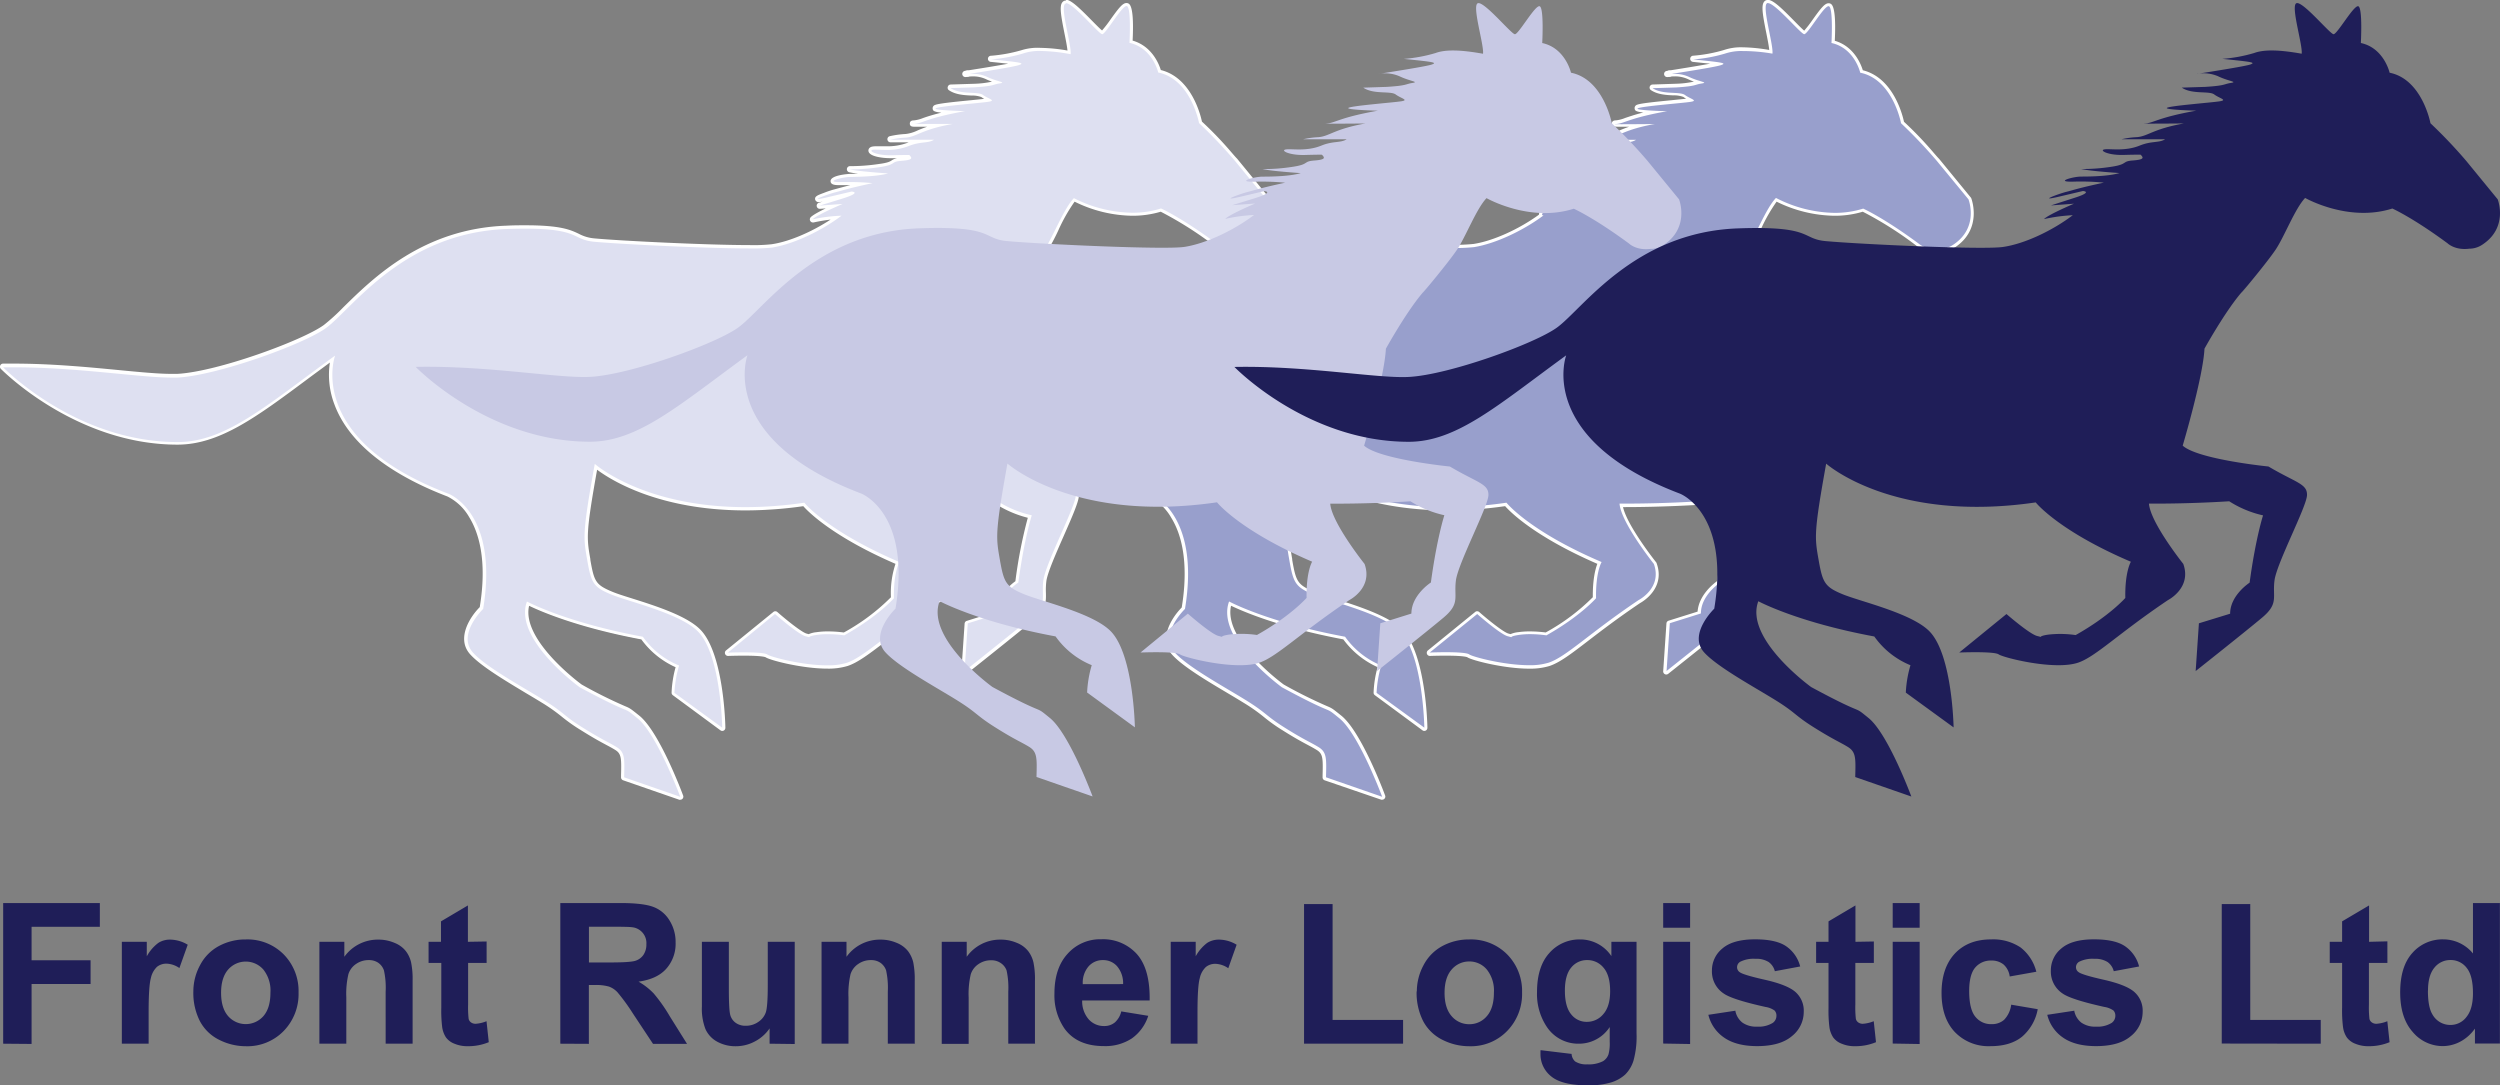 <svg id="Layer_3" data-name="Layer 3" xmlns="http://www.w3.org/2000/svg" viewBox="0 0 709.33 307.84"><rect x="0" y="0" width="709.33" height="307.84" fill="#808080" stroke="none"/><defs><style>.cls-1{fill:#dee0f1;}.cls-2{fill:#fff;}.cls-3{fill:#989fcc;}.cls-4{fill:#c8c9e4;}.cls-5,.cls-6{fill:#1f1e58;}.cls-6{fill-rule:evenodd;}</style></defs><title>FRONT RUNNER LOGISTICS LOGO FINAL</title><path class="cls-1" d="M227.06,255.29a.32.32,0,0,1-.14,0L211,249.74a.42.42,0,0,1-.29-.42v-.53c.12-4.77.16-6.38-1.91-7.64-.86-.53-1.63-.94-2.53-1.42-1.56-.83-3.5-1.87-7.08-4.11a49.45,49.45,0,0,1-5.29-3.76,49.93,49.93,0,0,0-5.9-4.14c-1.31-.81-2.81-1.7-4.39-2.64-6-3.56-12.77-7.59-15.71-10.86-4.52-5,1.9-11.94,2.82-12.88,2.24-13.85-.47-21.83-3.16-26.09a14.9,14.9,0,0,0-6.33-5.93c-11.78-4.47-26.86-12.57-31.77-25.72a22.57,22.57,0,0,1-1.1-12.83c-2.51,1.83-4.9,3.61-7.17,5.3-14.5,10.78-25,18.58-36.76,18.58-28.77,0-49.57-21.16-49.77-21.38a.43.43,0,0,1-.09-.47.42.42,0,0,1,.39-.27l3.1,0c10.7,0,21.22,1,29.68,1.83,6,.58,11.22,1.08,15,1.08.6,0,1.17,0,1.7,0,11.43-.6,35.74-9.54,41.82-13.94a56.72,56.72,0,0,0,5.56-5.09c8.44-8.34,22.56-22.31,46-23.15,1.91-.06,3.7-.1,5.32-.1,9.94,0,12.61,1.26,15,2.38a11.83,11.83,0,0,0,4.67,1.34c7.82.71,32,1.89,44,1.89a51.5,51.5,0,0,0,6.31-.24c5.41-.84,12.61-4,18.34-8.08a47.93,47.93,0,0,0-6.59,1h-.1a.41.41,0,0,1-.33-.15.45.45,0,0,1-.07-.46c.23-.54,2.52-1.81,6.39-3.56l-4.05.3a.44.44,0,0,1-.43-.36.44.44,0,0,1,.3-.5l6.18-1.89a16.56,16.56,0,0,0,3.21-1.22l-.14,0-6.6,1.56a14.5,14.5,0,0,1-2.84.53c-.49,0-.57-.32-.59-.42-.11-.92,5.11-2.28,5.16-2.3.5-.12,1-.25,1.52-.41,1.27-.35,2.91-.81,6.24-1.57-1,0-2.28-.08-3.73-.08-.62,0-1.28,0-2,0h-.58c-1.44,0-2.17-.11-2.18-.72,0-1.15,4.62-1.6,5-1.61,1.88,0,4.87-.09,7.53-.41a68.92,68.92,0,0,1-7.62-.92.43.43,0,0,1,.1-.86h.59a56.36,56.36,0,0,0,7.7-.61c2.65-.38,3.28-.78,3.78-1.1a4.43,4.43,0,0,1,2.55-.72c2-.15,2.33-.39,2.38-.45h0s-.09-.1-.31-.34h-.43c-.63,0-1.85,0-4.25.08h-.54c-2.71,0-5.69-.65-5.77-1.69,0-.24.08-.65.91-.77a8.14,8.14,0,0,1,.93,0l1.14,0c.49,0,1,0,1.64,0a16.45,16.45,0,0,0,6.24-1.07,14.47,14.47,0,0,1,3.73-.95l-8.78,0a.44.44,0,0,1-.12-.86,24.47,24.47,0,0,1,4.45-.62,11.07,11.07,0,0,0,3.52-1.05,38.6,38.6,0,0,1,5.58-1.92l-5,0c-2.49,0-2.49,0-2.51-.45s.41-.46.71-.48a9.39,9.39,0,0,0,2.75-.7,60.81,60.81,0,0,1,8-2.19c-4.84-.25-4.91-.62-5-.94,0-.12,0-.43.41-.61.93-.39,5-.81,10.12-1.32,2.19-.22,4.08-.4,4.88-.53l.2,0-.37-.19a11.57,11.57,0,0,1-1.6-.93,7,7,0,0,0-3.06-.52c-1.94-.09-4.35-.21-6.13-1.41a.45.45,0,0,1-.17-.48.43.43,0,0,1,.4-.32l6.7-.21a23,23,0,0,0,5.67-.77c.26-.08.53-.15.87-.23a22.2,22.2,0,0,1-3.13-1.18,9,9,0,0,0-3.84-.79,11.67,11.67,0,0,0-1.41.08h-.06a.44.44,0,0,1-.43-.38.45.45,0,0,1,.37-.5c5.82-.9,12.38-2,14.21-2.46-1.32-.22-4-.5-7.46-.85a.44.44,0,0,1,0-.88,42.4,42.4,0,0,0,8.83-1.62,14.83,14.83,0,0,1,5.14-.76,48.69,48.69,0,0,1,8.11.84,42.81,42.81,0,0,0-.89-5.45c-.92-4.6-1.43-7.46-.73-8.44a.84.84,0,0,1,.61-.38h.15c1.34,0,3.82,2.41,7.18,5.83a31.17,31.17,0,0,0,3.15,3,20.81,20.81,0,0,0,2.65-3.33c2.23-3.13,3.37-4.6,4.26-4.6a.8.8,0,0,1,.42.13c1.2.8,1,7.28.87,10.42,5.73,1.47,7.67,7.08,8.05,8.39,8.8,2,11.33,13,11.63,14.49a100.08,100.08,0,0,1,8.53,8.9c.69.78,1.23,1.41,1.51,1.67l9,11a.37.37,0,0,1,.07.12c0,.08,3.18,8.33-4.5,13.42a7.18,7.18,0,0,1-3.84,1.21h-.14a8.57,8.57,0,0,1-1.28.09,7.61,7.61,0,0,1-5.17-1.74c-8.92-6.57-14.43-9.27-15.38-9.72a27.44,27.44,0,0,1-8.07,1.18,38.23,38.23,0,0,1-16.55-4.13c-1.59,1.81-3.24,5.12-4.83,8.32a57,57,0,0,1-3.32,6.12c-2.45,3.61-9.19,11.7-9.66,12.17a.83.83,0,0,1-.15.11l-.22.26c-4.3,5.16-9.48,14.37-10,15.37-.41,7.62-5.39,24.76-6.12,27.24,4.59,3.69,23.7,5.61,23.89,5.63a.48.48,0,0,1,.18.06c2.31,1.37,4.23,2.36,5.77,3.15,3.65,1.88,5.48,2.82,5.37,5.41-.07,1.68-2,6.07-4.24,11.15s-4.64,10.52-5,13a19.92,19.92,0,0,0-.14,3.42c0,2.58.09,4.45-3.57,7.52-4.82,4-18.69,15-18.83,15.14a.41.41,0,0,1-.27.1.54.54,0,0,1-.21,0,.45.45,0,0,1-.23-.42l.92-13.56a.43.43,0,0,1,.31-.38l8.52-2.67c.19-4.8,4.6-8.1,5.55-8.75a128.87,128.87,0,0,1,3.67-18.51,31.19,31.19,0,0,1-9.18-3.82c-9.57.59-17.77.65-20.86.65h-1.29c.85,5.4,9.5,16.28,9.59,16.39a.54.54,0,0,1,.07.13c2.55,7.13-4.49,10.77-4.56,10.8-6.1,4.11-10.78,7.7-14.54,10.58-4.91,3.77-8.16,6.26-11.05,7.22a18.62,18.62,0,0,1-5.66.73c-7,0-16-2.3-17.24-3.16-.18-.12-1.17-.53-6.44-.53-2.36,0-4.46.08-4.48.08h0a.42.42,0,0,1-.41-.28.43.43,0,0,1,.13-.5l13.42-10.92a.48.48,0,0,1,.28-.1.46.46,0,0,1,.29.11c1.81,1.59,6.86,5.81,8.5,6.22l.73.2h0a5.48,5.48,0,0,1,2.24-.6,21.65,21.65,0,0,1,3.16-.21,34,34,0,0,1,4.59.32,58.51,58.51,0,0,0,13.72-10.24c-.08-5.85.95-8.83,1.42-9.88-18.67-8-25.44-15.29-26.56-16.6a115.13,115.13,0,0,1-16.49,1.23c-25.61,0-39.54-9.62-42.48-11.9-3.36,18.72-3.13,20.06-2.05,26.21l0,.24c1.09,6.23,1.62,7.38,6.58,9.41,1.34.55,3.37,1.19,5.72,1.93,6.53,2.07,15.48,4.9,19.17,8.83,6.42,6.85,6.82,26.57,6.83,27.41a.41.41,0,0,1-.23.39.37.37,0,0,1-.2.05.42.42,0,0,1-.26-.08l-13.56-9.87a.45.45,0,0,1-.18-.36,31.07,31.07,0,0,1,1.23-7.5,23.72,23.72,0,0,1-10-8c-19.21-3.59-30.09-8.64-32.39-9.78-3.07,10.16,14.83,23.24,15,23.37a130.55,130.55,0,0,0,12.32,6.14c1.47.61,1.52.65,4,2.69,5.57,4.55,12,21.71,12.24,22.43a.44.44,0,0,1-.1.46A.4.4,0,0,1,227.06,255.29Z" transform="translate(-34.1 -28.78)"/><path class="cls-2" d="M336.52,29.66c2.1,0,9.27,8.7,10.31,8.83h0c1,0,5.5-8,6.91-8a.34.34,0,0,1,.17.05c1.19.79.66,10.4.66,10.4,6.58,1.45,8.16,8.42,8.16,8.42,9.28,1.87,11.58,14.35,11.58,14.35a138.1,138.1,0,0,1,10.14,10.66l8.95,10.92s3.13,7.94-4.35,12.9a6.76,6.76,0,0,1-3.59,1.14h-.11a10.31,10.31,0,0,1-1.31.09,7.16,7.16,0,0,1-4.86-1.62c-10-7.37-15.66-9.87-15.66-9.87a26.81,26.81,0,0,1-8.1,1.21A37.35,37.35,0,0,1,338.8,85c-2.9,3-5.92,11-8.43,14.74s-9.21,11.71-9.6,12.1l0,0s1.7-2.1,1.69-2.1l-2.06,2.47c-4.6,5.53-10.13,15.53-10.13,15.53-.4,8-6.19,27.51-6.19,27.51,4.35,3.94,24.35,5.92,24.35,5.92,7.77,4.61,11.06,4.87,10.92,8.16s-8.55,19.21-9.21,24.08,1.32,6.58-3.55,10.66-18.82,15.14-18.82,15.14l.92-13.56,8.82-2.76c0-5.27,5.52-8.82,5.52-8.82,1.72-12.63,3.82-19.08,3.82-19.08a30.41,30.41,0,0,1-9.61-3.95c-9.47.59-17.54.67-21,.67h-1.79c.4,5.39,9.74,17.11,9.74,17.11,2.46,6.84-4.34,10.26-4.34,10.26-14.08,9.48-20.51,16.1-25.53,17.77a18,18,0,0,1-5.52.71c-7.09,0-16-2.37-17-3.08-.71-.5-3.89-.61-6.69-.61-2.39,0-4.49.08-4.49.08L254,203s6.58,5.79,8.69,6.32c.7.17.89.25,1,.25s-.17-.3,2.2-.65a21.38,21.38,0,0,1,3.09-.2,34.51,34.51,0,0,1,4.67.33c9.61-5.39,14.08-10.52,14.08-10.52-.13-7.51,1.58-10.27,1.58-10.27-20.66-8.82-27-16.85-27-16.85a114.1,114.1,0,0,1-16.67,1.26c-29.08,0-42.78-12.27-42.78-12.27-3.56,19.75-3.27,20.89-2.14,27.33s1.71,7.64,6.84,9.74,19.83,5.42,24.74,10.66c6.38,6.8,6.72,27.12,6.72,27.12l-13.56-9.88a32.43,32.43,0,0,1,1.32-7.76,23.44,23.44,0,0,1-10.27-8.16c-22-4.08-32.9-10-32.9-10-3.95,10.66,15,24.35,15,24.35C215,232.61,210,228.53,215,232.61c5.55,4.53,12.11,22.25,12.11,22.25l-15.92-5.53c.13-5.27.26-7.11-2.11-8.56s-3.95-2-9.61-5.52-5-4.08-11.18-7.9-16.33-9.32-20-13.43c-4.61-5.13,2.9-12.37,2.9-12.37,4.47-27.24-9.74-32.64-9.74-32.64-41-15.58-32.27-39.24-32.27-39.24-19.28,14-31,24.54-44.69,24.54C55.51,154.21,35,133,35,133l3.09,0c18.22,0,35.55,2.91,44.65,2.91.61,0,1.19,0,1.72,0,11.29-.59,35.71-9.43,42.06-14,7.35-5.31,21.91-27.09,51.35-28.15,2-.07,3.72-.1,5.3-.1,15.52,0,13.2,3.14,19.59,3.72,7.72.7,31.86,1.89,44,1.89a53.58,53.58,0,0,0,6.38-.24c6.21-1,14.11-4.8,19.73-9.05A47,47,0,0,0,264.7,91s.37-.85,8.48-4.36l-6.54.48,6.18-1.9c6.17-1.89,2.9-2.09,2.9-2.09l-6.66,1.57a16.63,16.63,0,0,1-2.74.52c-1,0,3.21-1.48,4.68-1.85,1.94-.49,3.4-1.06,10.67-2.63a64.43,64.43,0,0,0-6.75-.3l-2,0h-.57c-4.36,0,.58-1.4,2.87-1.45,3.38-.06,8-.19,10.87-1,0,0-8.33-.55-10.87-1.15h.59a56.18,56.18,0,0,0,7.77-.62c5.08-.72,3-1.57,6.29-1.81s3.1-.77,2.22-1.65h-.62c-.63,0-1.86,0-4.26.08h-.53c-4.15,0-6.43-1.35-4.8-1.58a5.51,5.51,0,0,1,.87,0c.74,0,1.69.06,2.78.06a16.71,16.71,0,0,0,6.4-1.1c3.35-1.37,5.47-.7,7.17-1.79l-12.38,0a24,24,0,0,1,4.36-.6c3.15-.25,4.48-2.31,13.32-3.88,0,0-6,0-9.24,0-1.63,0-2.58,0-1.78,0,2.43-.12,3.64-1.7,14.54-3.63,0,0-9.69-.25-8.24-.85s12.6-1.45,14.9-1.82-.12-.85-1.58-1.93-6.27,0-9.2-1.94l6.69-.22c5.78-.36,5.15-.78,7.24-1.11s-.67-.47-3.65-1.9a9.45,9.45,0,0,0-4-.83,10.88,10.88,0,0,0-1.46.09c2.62-.41,13-2,14.59-2.57,1.81-.61.37-.77-7.87-1.62a42.72,42.72,0,0,0,9-1.65,14.26,14.26,0,0,1,5-.73,50.11,50.11,0,0,1,8.53.92c.33-2.59-3.28-14.11-1.37-14.36h.09m0-.87h-.21a1.35,1.35,0,0,0-.91.56c-.78,1.09-.37,3.64.66,8.79.35,1.72.73,3.63.85,4.84a47.68,47.68,0,0,0-7.64-.76A15.2,15.2,0,0,0,324,43a42.65,42.65,0,0,1-8.72,1.6.87.87,0,0,0,0,1.74c1.84.19,3.52.36,4.87.52-3,.55-7.63,1.31-11.64,1.93a.88.88,0,0,0-.73,1,.86.86,0,0,0,.86.75h.11a11,11,0,0,1,1.36-.08,8.54,8.54,0,0,1,3.65.74,17.34,17.34,0,0,0,1.8.75,27.56,27.56,0,0,1-5.06.6l-6.67.21a.86.86,0,0,0-.81.64.85.85,0,0,0,.35,1c1.88,1.27,4.36,1.39,6.35,1.49a7.46,7.46,0,0,1,2.82.43,6.75,6.75,0,0,0,.8.51c-.95.11-2.26.24-3.7.38-5.37.53-9.25.94-10.24,1.35a1,1,0,0,0-.67,1.1c.09.48.16.83,2.46,1.09A52.74,52.74,0,0,0,296,62.27a9.12,9.12,0,0,1-2.63.67c-.76,0-1.14.35-1.12.93,0,.86.81.87,1.44.87h3.47c-1.09.38-2,.74-2.73,1.06a10.54,10.54,0,0,1-3.38,1,25.79,25.79,0,0,0-4.55.64.88.88,0,0,0,.25,1.72h5.17l-.29.12a16,16,0,0,1-6.07,1c-.59,0-1.14,0-1.63,0l-1.15,0a6.53,6.53,0,0,0-1,.06c-1.29.18-1.3,1.06-1.28,1.23.11,1.66,4.11,2.09,6.2,2.09h.55l1.43,0a4,4,0,0,0-1.61.65c-.46.3-1.05.67-3.6,1a55.51,55.51,0,0,1-7.64.61h-.59a.88.88,0,0,0-.2,1.73c.6.14,1.49.28,2.52.41l-2.33.06c-.06,0-5.49.28-5.47,2.05,0,1.14,1.51,1.14,2.61,1.14H273l2,0h.35c-1.32.33-2.22.58-3,.79l-1.5.41c-.68.17-1.92.56-3,1-1.84.67-2.58,1-2.48,1.81a1,1,0,0,0,1,.81,6.1,6.1,0,0,0,1.18-.16l-1.12.34a.89.89,0,0,0-.6,1,.88.88,0,0,0,.86.72h.07l1.62-.12c-4.09,2-4.34,2.55-4.43,2.77a.87.87,0,0,0,.8,1.22.58.58,0,0,0,.19,0c1.8-.4,3.43-.65,4.83-.82-5.41,3.55-11.82,6.29-16.74,7a47.14,47.14,0,0,1-6.24.24c-11.94,0-36.12-1.18-43.93-1.89a11.43,11.43,0,0,1-4.52-1.31c-2.4-1.13-5.11-2.42-15.15-2.42-1.62,0-3.42,0-5.33.11C154.16,93.6,140,107.64,131.48,116a56.67,56.67,0,0,1-5.5,5c-6,4.38-30.22,13.27-41.6,13.86-.5,0-1.06,0-1.67,0-3.73,0-8.92-.5-14.93-1.08-8.47-.81-19-1.83-29.72-1.83-1,0-2.07,0-3.1,0a.88.88,0,0,0-.62,1.49c.21.21,21.13,21.5,50.09,21.5,11.92,0,22.45-7.82,37-18.66,2-1.5,4.09-3,6.27-4.64a23.53,23.53,0,0,0,1.33,12c5,13.3,20.16,21.47,32,26a14.63,14.63,0,0,1,6.19,5.87c2.59,4.18,5.21,12,3,25.53-2.8,2.81-6.72,8.93-2.73,13.38,3,3.33,9.8,7.38,15.81,11,1.58.94,3.07,1.82,4.38,2.63a51.08,51.08,0,0,1,5.86,4.11A49.12,49.12,0,0,0,199,236c3.59,2.25,5.54,3.29,7.11,4.13.88.47,1.65.88,2.5,1.4,1.79,1.09,1.83,2.31,1.7,7.26v.53a.88.88,0,0,0,.59.85l15.92,5.52a.74.74,0,0,0,.29,0,.87.87,0,0,0,.82-1.18c-.27-.73-6.71-18-12.37-22.62-2.51-2-2.6-2.12-4.14-2.76a128.57,128.57,0,0,1-12.27-6.12c-1-.71-17.13-12.8-14.93-22.35,3.09,1.5,13.58,6.12,31.85,9.54a24.26,24.26,0,0,0,9.72,7.89,31.17,31.17,0,0,0-1.14,7.24.87.87,0,0,0,.37.71L238.52,236a.81.81,0,0,0,.52.17.88.88,0,0,0,.87-.89c0-.84-.42-20.73-6.95-27.7-3.76-4-12.78-6.87-19.36-8.95-2.34-.73-4.36-1.37-5.69-1.92-4.8-2-5.22-2.88-6.31-9.08l0-.23c-1.05-6-1.29-7.38,1.92-25.34,3.93,2.93,17.54,11.54,42.18,11.54a117.1,117.1,0,0,0,16.32-1.2c1.53,1.72,8.47,8.69,26.16,16.36a26.15,26.15,0,0,0-1.29,9.48,58.81,58.81,0,0,1-13.37,10,33.66,33.66,0,0,0-4.5-.31,21,21,0,0,0-3.22.22,7.33,7.33,0,0,0-2.25.56l-.57-.15c-1.38-.35-5.84-3.94-8.32-6.13a.91.91,0,0,0-.58-.22.87.87,0,0,0-.55.2l-13.43,10.92a.88.88,0,0,0,.56,1.56h0s2.12-.08,4.46-.08c5.26,0,6.12.41,6.2.45,1.26.89,10.46,3.23,17.48,3.23a18.75,18.75,0,0,0,5.79-.75c3-1,6.24-3.49,11.19-7.28,3.74-2.87,8.4-6.45,14.52-10.57.7-.38,7.28-4.18,4.72-11.31a.89.89,0,0,0-.14-.25c-.09-.11-8.15-10.27-9.4-15.68h.76c3.08,0,11.22-.06,20.75-.65a31.12,31.12,0,0,0,8.73,3.69,133.24,133.24,0,0,0-3.52,18c-1.22.87-5.21,4.07-5.56,8.67l-8.23,2.58a.87.87,0,0,0-.62.77l-.92,13.56a.9.9,0,0,0,.88.94.91.91,0,0,0,.54-.19c.14-.11,14-11.11,18.84-15.15,3.82-3.21,3.78-5.27,3.73-7.87a20,20,0,0,1,.13-3.35c.32-2.39,2.77-7.95,4.94-12.85,2.26-5.13,4.21-9.55,4.28-11.32.11-2.86-1.92-3.91-5.61-5.81-1.53-.79-3.45-1.77-5.74-3.13a.81.81,0,0,0-.36-.12c-5.29-.53-19.38-2.47-23.43-5.37,1-3.29,5.6-19.48,6-26.94.76-1.35,5.78-10.22,9.95-15.22l.16-.2a.62.62,0,0,0,.18-.14c.48-.48,7.17-8.49,9.71-12.23A58.12,58.12,0,0,0,334.45,94,47.94,47.94,0,0,1,339,86a38,38,0,0,0,16.44,4,28,28,0,0,0,8-1.15,102.81,102.81,0,0,1,15.16,9.61,8.13,8.13,0,0,0,5.42,1.82,10.43,10.43,0,0,0,1.35-.09h.07A7.69,7.69,0,0,0,389.56,99c8-5.29,4.7-13.86,4.67-14a.68.68,0,0,0-.14-.23l-8.95-10.93-.07-.08c-.26-.25-.8-.86-1.47-1.64a103.13,103.13,0,0,0-8.47-8.84c-.42-2-3.06-12.5-11.67-14.63-.52-1.69-2.5-6.77-8-8.35.31-6.26-.06-9.78-1.08-10.46a1.17,1.17,0,0,0-.66-.2c-1.1,0-2.19,1.39-4.61,4.78a33.7,33.7,0,0,1-2.32,3c-.59-.47-1.81-1.71-2.82-2.73-3.54-3.6-6-6-7.49-6Z" transform="translate(-34.1 -28.78)"/><path class="cls-1" d="M308,50.21a.44.44,0,0,1-.43-.36.45.45,0,0,1,.34-.51s.24-.05.64-.1h.06a.44.44,0,0,1,.06.87l-.6.09Z" transform="translate(-34.1 -28.78)"/><path class="cls-2" d="M308.61,49.68l-.61.09s.23-.05.61-.09m0-.88h-.11c-.42,0-.68.1-.68.1a.88.88,0,0,0,.18,1.74h.14l.6-.1a.88.88,0,0,0-.13-1.74Z" transform="translate(-34.1 -28.78)"/><path class="cls-3" d="M426.25,255.29a.4.4,0,0,1-.15,0l-15.92-5.52a.46.46,0,0,1-.3-.43l0-.53c.12-4.76.16-6.37-1.91-7.64-.87-.53-1.64-.94-2.53-1.41-1.56-.83-3.5-1.87-7.08-4.12a48,48,0,0,1-5.29-3.76,49.86,49.86,0,0,0-5.9-4.13c-1.32-.82-2.81-1.7-4.39-2.64-6-3.56-12.77-7.59-15.71-10.87-4.52-5,1.9-11.94,2.81-12.87,2.25-13.85-.47-21.84-3.15-26.1-2.88-4.57-6.3-5.91-6.33-5.92-11.79-4.48-26.86-12.57-31.78-25.72a22.69,22.69,0,0,1-1.1-12.84q-3.77,2.76-7.16,5.3c-14.51,10.79-25,18.58-36.77,18.58-28.88,0-35.86-18.1-35.93-18.28a.47.47,0,0,1,0-.4.44.44,0,0,1,.36-.19c8.23-.16,14.08-.18,18.71-.18H272c4.64,0,7.86,0,11.62-.24,11.44-.59,35.74-9.53,41.83-13.94,1.07-.77,2.28-1.76,3.67-2.9,8.13-6.65,21.74-17.77,47-18.67,12.46-.45,16.72-1.62,19.54-2.4a15,15,0,0,1,4.49-.74,18,18,0,0,1,1.85.1c7.83.71,32,1.89,44,1.89a51.7,51.7,0,0,0,6.32-.24c5.62-.88,13.17-4.29,19-8.57-.24-.51.26-1.11.94-1.94a8.27,8.27,0,0,0,.77-1,3.35,3.35,0,0,0-.45.07l-1.48.64a.38.38,0,0,1-.17,0,.44.44,0,0,1-.41-.27.5.5,0,0,1,0-.24l-4.58.33a.43.43,0,0,1-.13-.85l6.17-1.9a16.49,16.49,0,0,0,3.22-1.22l-.15,0-6.59,1.56a14.25,14.25,0,0,1-2.84.54c-.5,0-.58-.33-.59-.43-.11-.92,5.11-2.28,5.16-2.29l1.51-.41c1.27-.36,2.91-.82,6.24-1.57-1,0-2.28-.09-3.73-.09l-2,0h-.57c-1.44,0-2.17-.11-2.18-.71,0-1.15,4.61-1.6,5-1.61,1.87,0,4.87-.09,7.53-.42a69.46,69.46,0,0,1-7.63-.91.44.44,0,0,1-.33-.49.45.45,0,0,1,.44-.38H475a56.46,56.46,0,0,0,7.7-.61c2.65-.38,3.27-.78,3.77-1.1a4.5,4.5,0,0,1,2.56-.72c2-.15,2.32-.39,2.37-.44h0s-.08-.1-.31-.33h-.43c-.62,0-1.85,0-4.24.08h-.54c-2.72,0-5.7-.64-5.77-1.68,0-.24.08-.65.9-.77a6.43,6.43,0,0,1,.93,0l1.14,0c.5,0,1.05,0,1.64,0A16.62,16.62,0,0,0,491,69.71a14.74,14.74,0,0,1,3.73-1l-8.77,0a.43.43,0,0,1-.43-.37.42.42,0,0,1,.3-.48,24.16,24.16,0,0,1,4.46-.63,10.86,10.86,0,0,0,3.52-1,37,37,0,0,1,5.58-1.92l-5,0c-2.5,0-2.5,0-2.51-.46s.41-.46.71-.47a9.72,9.72,0,0,0,2.75-.7,60.3,60.3,0,0,1,8-2.2c-4.84-.24-4.91-.62-5-.94,0-.12,0-.43.41-.61.93-.39,4.95-.81,10.11-1.32,2.19-.21,4.09-.4,4.88-.53l.2,0-.37-.19a11.08,11.08,0,0,1-1.59-.93,7,7,0,0,0-3.06-.51c-1.94-.1-4.35-.22-6.13-1.41a.45.45,0,0,1-.18-.49.46.46,0,0,1,.41-.32l6.69-.21a22,22,0,0,0,5.68-.77c.26-.07.52-.15.86-.22a24.24,24.24,0,0,1-3.12-1.19,9.12,9.12,0,0,0-3.85-.79,11.1,11.1,0,0,0-1.4.09h-.06a.44.44,0,0,1-.43-.38.44.44,0,0,1,.36-.49c5.82-.91,12.38-2,14.21-2.46-1.32-.23-4-.51-7.46-.86a.43.43,0,0,1-.39-.44.44.44,0,0,1,.4-.43,42.62,42.62,0,0,0,8.84-1.63,14.83,14.83,0,0,1,5.14-.76,49.78,49.78,0,0,1,8.11.84,43.37,43.37,0,0,0-.89-5.45c-.93-4.59-1.44-7.46-.74-8.44a.88.88,0,0,1,.62-.38h.14c1.35,0,3.83,2.42,7.19,5.83A29.51,29.51,0,0,0,546,38a20.54,20.54,0,0,0,2.65-3.34c2.22-3.12,3.37-4.59,4.26-4.59a.73.73,0,0,1,.41.12c1.21.81,1,7.29.87,10.42,5.74,1.47,7.68,7.08,8.06,8.39,8.8,2,11.33,13,11.63,14.49a101.56,101.56,0,0,1,8.53,8.9c.69.79,1.23,1.41,1.51,1.68l9,11a.41.41,0,0,1,.07.11c0,.09,3.18,8.33-4.51,13.43a7.23,7.23,0,0,1-3.83,1.21h-.14a10.26,10.26,0,0,1-1.29.08,7.57,7.57,0,0,1-5.16-1.74c-8.92-6.57-14.43-9.27-15.38-9.71a27.44,27.44,0,0,1-8.07,1.17,38.28,38.28,0,0,1-16.55-4.12c-1.6,1.8-3.24,5.11-4.84,8.32a59.05,59.05,0,0,1-3.32,6.12c-2.44,3.61-9.19,11.7-9.66,12.17a.56.56,0,0,1-.15.1l-.21.26c-4.3,5.16-9.49,14.38-10,15.38-.42,7.62-5.39,24.76-6.12,27.23,4.59,3.69,23.69,5.62,23.89,5.64a.32.32,0,0,1,.18.06c2.31,1.37,4.23,2.35,5.77,3.15,3.64,1.87,5.47,2.81,5.37,5.4-.07,1.68-2,6.07-4.25,11.16-2.17,4.93-4.64,10.52-5,13a20.88,20.88,0,0,0-.14,3.41c.06,2.59.1,4.46-3.56,7.52-4.82,4-18.69,15-18.83,15.15a.47.47,0,0,1-.28.09.46.46,0,0,1-.2-.05.42.42,0,0,1-.23-.42l.92-13.55a.43.43,0,0,1,.3-.39l8.52-2.67c.19-4.8,4.6-8.09,5.55-8.75a129.58,129.58,0,0,1,3.67-18.51,30.65,30.65,0,0,1-9.17-3.82c-9.58.59-17.79.66-20.88.66h-1.28c.86,5.4,9.5,16.29,9.59,16.4a.37.37,0,0,1,.07.12c2.56,7.13-4.48,10.77-4.56,10.81-6.1,4.11-10.77,7.69-14.53,10.58-4.92,3.76-8.16,6.25-11.06,7.21A18.5,18.5,0,0,1,468,218c-7,0-16-2.29-17.24-3.15-.18-.13-1.17-.54-6.45-.54-2.35,0-4.45.08-4.47.09h0a.45.45,0,0,1-.41-.29.44.44,0,0,1,.14-.49L453,202.66a.44.44,0,0,1,.57,0c1.8,1.59,6.86,5.81,8.5,6.22l.72.19h0a5.46,5.46,0,0,1,2.24-.61,22.87,22.87,0,0,1,3.15-.21,35.7,35.7,0,0,1,4.59.32c8.53-4.81,13-9.43,13.73-10.24-.08-5.85.94-8.82,1.42-9.88-18.67-8-25.44-15.29-26.56-16.59a116.68,116.68,0,0,1-16.5,1.22c-25.6,0-39.53-9.61-42.48-11.89-3.36,18.72-3.12,20.06-2.05,26.2l.05.24c1.08,6.23,1.62,7.38,6.57,9.41,1.35.55,3.38,1.2,5.73,1.94,6.53,2.06,15.48,4.89,19.17,8.83,6.42,6.84,6.82,26.57,6.83,27.4a.45.45,0,0,1-.24.4.46.46,0,0,1-.2.05.43.43,0,0,1-.26-.09l-13.55-9.87a.44.44,0,0,1-.18-.35,31.58,31.58,0,0,1,1.22-7.5,23.81,23.81,0,0,1-10-8c-19.21-3.58-30.09-8.63-32.39-9.78-3.08,10.17,14.82,23.24,15,23.37a130.37,130.37,0,0,0,12.32,6.14c1.48.62,1.52.66,4,2.7,5.58,4.54,12,21.7,12.25,22.43a.44.44,0,0,1-.1.46A.46.46,0,0,1,426.25,255.29Z" transform="translate(-34.1 -28.78)"/><path class="cls-2" d="M535.7,29.66c2.1,0,9.27,8.69,10.31,8.82h0c1.05,0,5.49-7.94,6.91-7.94a.26.26,0,0,1,.17.05c1.18.79.66,10.39.66,10.39,6.58,1.45,8.16,8.43,8.16,8.43,9.27,1.87,11.58,14.34,11.58,14.34a139.14,139.14,0,0,1,10.13,10.66l9,10.93s3.14,7.94-4.34,12.89a6.78,6.78,0,0,1-3.59,1.14h-.12a10.1,10.1,0,0,1-1.31.08,7.17,7.17,0,0,1-4.85-1.61c-10-7.37-15.66-9.87-15.66-9.87a26.86,26.86,0,0,1-8.1,1.21A37.35,37.35,0,0,1,538,84.94c-2.89,3-5.92,11.06-8.42,14.74s-9.21,11.71-9.61,12.11l0,0s1.7-2.1,1.69-2.1l-2.06,2.47c-4.61,5.53-10.14,15.53-10.14,15.53-.39,8-6.18,27.51-6.18,27.51,4.34,3.95,24.35,5.92,24.35,5.92,7.76,4.61,11,4.87,10.92,8.16s-8.55,19.22-9.21,24.09,1.31,6.58-3.56,10.66-18.82,15.13-18.82,15.13l.92-13.55,8.82-2.77c0-5.26,5.53-8.81,5.53-8.81C523.9,181.41,526,175,526,175a30.14,30.14,0,0,1-9.61-4c-9.48.6-17.55.67-21,.67h-1.78c.4,5.4,9.74,17.11,9.74,17.11,2.46,6.84-4.34,10.27-4.34,10.27-14.09,9.47-20.51,16.1-25.54,17.76a17.89,17.89,0,0,1-5.51.71c-7.09,0-16-2.36-17-3.07-.71-.5-3.9-.62-6.69-.62-2.4,0-4.5.09-4.5.09L453.23,203s6.58,5.79,8.68,6.31c.7.18.89.25,1,.25s-.18-.29,2.19-.64a21.59,21.59,0,0,1,3.09-.21,33.57,33.57,0,0,1,4.68.34c9.6-5.4,14.08-10.53,14.08-10.53-.13-7.5,1.58-10.27,1.58-10.27-20.66-8.81-27-16.84-27-16.84a115.64,115.64,0,0,1-16.68,1.26c-29.07,0-42.78-12.27-42.78-12.27-3.55,19.74-3.26,20.89-2.14,27.33s1.72,7.63,6.85,9.74,19.82,5.41,24.74,10.66c6.38,6.8,6.71,27.11,6.71,27.11l-13.55-9.87A32.78,32.78,0,0,1,426,217.6a23.37,23.37,0,0,1-10.26-8.16c-22-4.08-32.91-10-32.91-10-3.94,10.66,15,24.35,15,24.35,16.32,8.82,11.32,4.74,16.32,8.82,5.54,4.52,12.11,22.24,12.11,22.24l-15.93-5.53c.13-5.26.26-7.1-2.1-8.55s-4-2-9.61-5.53-5-4.08-11.19-7.9-16.32-9.32-20-13.42c-4.61-5.13,2.89-12.37,2.89-12.37,4.48-27.25-9.74-32.64-9.74-32.64-41-15.58-32.26-39.24-32.26-39.24-19.28,14-31,24.53-44.7,24.53-28.91,0-35.51-18-35.51-18,8.17-.16,14-.18,18.71-.18H272c4.32,0,7.7,0,11.65-.23,11.3-.59,35.72-9.43,42.07-14,7.34-5.32,21-20.44,50.4-21.5,19.3-.69,19.08-3.13,24-3.13.53,0,1.13,0,1.81.09,7.73.71,31.87,1.9,44,1.9a53.13,53.13,0,0,0,6.39-.25c6.21-1,14.11-4.79,19.73-9H472c-1.63,0,2.85-3.36,1.06-3.36a3.35,3.35,0,0,0-.67.09l-6.54.49,6.17-1.9c6.18-1.9,2.91-2.1,2.91-2.1l-6.66,1.57a17.67,17.67,0,0,1-2.74.53c-1,0,3.2-1.49,4.68-1.86,1.93-.48,3.4-1.06,10.67-2.62a62.7,62.7,0,0,0-6.76-.31l-2,0h-.56c-4.36,0,.58-1.4,2.87-1.44,3.37-.07,8-.2,10.86-1,0,0-8.32-.54-10.86-1.15H475a57.17,57.17,0,0,0,7.76-.61c5.09-.73,3-1.58,6.3-1.82s3.09-.77,2.22-1.64h-.63c-.62,0-1.85,0-4.26.08h-.52c-4.15,0-6.43-1.35-4.8-1.58a7,7,0,0,1,.86,0c.74,0,1.69.06,2.78.06a16.79,16.79,0,0,0,6.41-1.1c3.34-1.36,5.47-.69,7.17-1.78l-12.38,0a24,24,0,0,1,4.36-.6c3.15-.24,4.48-2.3,13.32-3.88,0,0-6,.06-9.24.06-1.63,0-2.59,0-1.78-.06,2.42-.12,3.63-1.69,14.53-3.63,0,0-9.69-.24-8.23-.85s12.59-1.45,14.89-1.81-.12-.85-1.57-1.94-6.28,0-9.2-1.94l6.69-.21c5.77-.36,5.14-.79,7.23-1.12s-.67-.46-3.65-1.9a9.39,9.39,0,0,0-4-.83,13,13,0,0,0-1.46.09c2.62-.41,13-2,14.59-2.57,1.82-.6.37-.77-7.86-1.62a42.66,42.66,0,0,0,9-1.65,14.56,14.56,0,0,1,5-.73A50,50,0,0,1,537,44c.34-2.59-3.27-14.1-1.37-14.36h.09M472.37,86.58h0m0,0-1.51.65,1.51-.65M535.7,28.78h0l-.2,0a1.28,1.28,0,0,0-.91.55c-.78,1.1-.38,3.64.66,8.79.34,1.73.73,3.63.84,4.84a47.57,47.57,0,0,0-7.63-.76,15.2,15.2,0,0,0-5.29.79,42.14,42.14,0,0,1-8.72,1.6.88.88,0,0,0,0,1.75l4.87.51c-3,.55-7.63,1.31-11.64,1.94a.87.87,0,0,0,.13,1.74h.11a10.68,10.68,0,0,1,1.35-.08,8.66,8.66,0,0,1,3.65.74,19.37,19.37,0,0,0,1.8.75,27.41,27.41,0,0,1-5.06.6l-6.66.22a.87.87,0,0,0-.46,1.6c1.87,1.26,4.35,1.39,6.34,1.48a7.63,7.63,0,0,1,2.82.43,8.57,8.57,0,0,0,.81.52c-.95.11-2.26.23-3.7.38-5.37.53-9.25.93-10.24,1.34a1,1,0,0,0-.67,1.1c.09.48.15.84,2.46,1.09-2.5.63-4,1.17-5.16,1.55a9.26,9.26,0,0,1-2.63.68c-.76,0-1.14.35-1.13.92,0,.86.81.87,1.44.88h3.48c-1.1.38-2,.74-2.73,1.06a10.45,10.45,0,0,1-3.39,1,23.27,23.27,0,0,0-4.54.64.87.87,0,0,0-.62,1,.88.88,0,0,0,.87.75h5.17l-.29.12a16.07,16.07,0,0,1-6.08,1c-.58,0-1.13,0-1.62,0l-1.16,0a8.76,8.76,0,0,0-1,0c-1.29.19-1.29,1.06-1.28,1.24.12,1.65,4.11,2.09,6.21,2.09h.55l1.43,0a3.91,3.91,0,0,0-1.61.64c-.47.3-1.05.67-3.6,1a56.7,56.7,0,0,1-7.64.6h-.59a.87.87,0,0,0-.21,1.72,22.08,22.08,0,0,0,2.52.41l-2.33.06c-.05,0-5.48.28-5.47,2,0,1.15,1.52,1.15,2.62,1.15h.58l2,0h.35c-1.31.33-2.21.58-3,.8-.54.15-1,.28-1.5.4-.67.17-1.91.57-3,1-1.83.67-2.58,1-2.47,1.8a.94.94,0,0,0,1,.81,6.1,6.1,0,0,0,1.18-.16l-1.12.35a.87.87,0,0,0,.26,1.71h.06l4.17-.31a.9.9,0,0,0,.79.49c.18,0,.18,0,.68-.22l.2-.09c-.58.71-1,1.31-1,1.9C465,93.87,457.65,97.17,452.17,98a50.76,50.76,0,0,1-6.25.23c-11.93,0-36.11-1.18-43.93-1.89-.7-.06-1.32-.09-1.89-.09a15.67,15.67,0,0,0-4.61.75c-2.8.77-7,1.93-19.44,2.38-25.38.91-39.06,12.09-47.23,18.77-1.39,1.14-2.59,2.12-3.66,2.89-6.05,4.38-30.22,13.26-41.59,13.85-3.75.2-7,.24-11.61.24h-5.15c-4.63,0-10.48,0-18.73.18a.88.88,0,0,0-.81,1.18,25,25,0,0,0,7.17,9.36c8.91,7.61,20.78,9.21,29.17,9.21,11.93,0,22.46-7.83,37-18.67,2-1.5,4.09-3,6.26-4.63a23.6,23.6,0,0,0,1.33,12c5,13.3,20.16,21.47,32,26a14.57,14.57,0,0,1,6.19,5.87c4.67,7.53,4.25,18,3,25.52-2.8,2.82-6.71,8.94-2.73,13.38,3,3.33,9.8,7.38,15.82,10.95,1.58.94,3.07,1.83,4.38,2.64a49.72,49.72,0,0,1,5.85,4.1,48.75,48.75,0,0,0,5.33,3.79c3.59,2.26,5.55,3.3,7.11,4.13.89.48,1.65.88,2.51,1.41,1.79,1.09,1.83,2.3,1.7,7.26v.52a.87.87,0,0,0,.58.85L426,255.68a.93.93,0,0,0,.29,0,.88.88,0,0,0,.62-.27.86.86,0,0,0,.2-.91c-.27-.74-6.71-18-12.38-22.62-2.5-2-2.6-2.12-4.13-2.76a131.53,131.53,0,0,1-12.27-6.12c-1-.72-17.14-12.81-14.94-22.35,3.09,1.49,13.58,6.11,31.85,9.54a24.39,24.39,0,0,0,9.73,7.88,30.74,30.74,0,0,0-1.14,7.25.88.88,0,0,0,.36.71L437.71,236a.87.87,0,0,0,.51.17,1,1,0,0,0,.41-.1.9.9,0,0,0,.47-.79c0-.85-.42-20.73-7-27.7-3.77-4-12.78-6.87-19.37-8.95-2.33-.74-4.35-1.38-5.68-1.92-4.81-2-5.23-2.88-6.31-9.08l0-.24c-1.05-6-1.29-7.37,1.92-25.34,3.92,2.94,17.54,11.54,42.17,11.54a115.49,115.49,0,0,0,16.32-1.2c1.54,1.73,8.47,8.69,26.17,16.37-.53,1.35-1.34,4.31-1.29,9.47a58.69,58.69,0,0,1-13.37,10,36.28,36.28,0,0,0-4.51-.3,22.51,22.51,0,0,0-3.22.21,7.33,7.33,0,0,0-2.24.56l-.57-.15c-1.39-.34-5.84-3.94-8.32-6.12a.88.88,0,0,0-.58-.22.84.84,0,0,0-.56.2l-13.42,10.92a.88.88,0,0,0,.55,1.56h0s2.11-.08,4.46-.08c5.26,0,6.11.41,6.19.46,1.26.88,10.46,3.23,17.49,3.23a18.84,18.84,0,0,0,5.79-.75c3-1,6.23-3.49,11.18-7.29,3.75-2.87,8.41-6.44,14.53-10.56.7-.38,7.27-4.19,4.71-11.31a.79.79,0,0,0-.13-.26c-.09-.1-8.16-10.26-9.41-15.67h.76c3.08,0,11.23-.07,20.75-.65a32,32,0,0,0,8.74,3.69,131.88,131.88,0,0,0-3.53,17.94c-1.21.88-5.21,4.08-5.56,8.67l-8.23,2.58a.88.88,0,0,0-.61.78l-.92,13.55a.88.88,0,0,0,.47.84.79.79,0,0,0,.4.1.86.86,0,0,0,.55-.19c.14-.11,14-11.11,18.84-15.15,3.82-3.2,3.78-5.26,3.72-7.87a20,20,0,0,1,.14-3.34c.32-2.39,2.77-7.95,4.93-12.86,2.26-5.12,4.22-9.55,4.29-11.31.11-2.87-1.92-3.91-5.61-5.81-1.54-.79-3.45-1.78-5.75-3.14a.77.77,0,0,0-.36-.12c-5.28-.52-19.37-2.47-23.43-5.36,1-3.3,5.61-19.48,6.05-26.95.76-1.35,5.77-10.21,9.94-15.22l.08-.08.09-.11.17-.14c.48-.48,7.18-8.5,9.72-12.24A59,59,0,0,0,533.64,94a46.74,46.74,0,0,1,4.54-8,38.13,38.13,0,0,0,16.45,4,27.55,27.55,0,0,0,8-1.15,102,102,0,0,1,15.17,9.61,8.12,8.12,0,0,0,5.41,1.82,12.37,12.37,0,0,0,1.35-.08h.08A7.69,7.69,0,0,0,588.74,99c8-5.28,4.71-13.86,4.68-13.95a1.09,1.09,0,0,0-.14-.23l-8.95-10.92-.07-.08c-.26-.25-.8-.87-1.48-1.65a102.65,102.65,0,0,0-8.46-8.84c-.42-2-3.07-12.49-11.68-14.62-.52-1.7-2.5-6.78-7.95-8.36.3-6.26-.06-9.77-1.09-10.45a1.16,1.16,0,0,0-.65-.2c-1.1,0-2.2,1.38-4.62,4.78a33.28,33.28,0,0,1-2.32,3c-.59-.48-1.8-1.71-2.81-2.74-3.54-3.6-6-6-7.5-6Z" transform="translate(-34.1 -28.78)"/><path class="cls-3" d="M507.19,50.2a.43.43,0,0,1-.09-.86s.24-.05.64-.1h.05a.45.45,0,0,1,.44.38.43.43,0,0,1-.37.49l-.6.1Z" transform="translate(-34.1 -28.78)"/><path class="cls-2" d="M507.79,49.67l-.6.1s.22-.05.6-.1m0-.87h-.11a6.43,6.43,0,0,0-.67.11.87.87,0,0,0,.18,1.73h.13l.61-.09a.88.88,0,0,0-.14-1.74Z" transform="translate(-34.1 -28.78)"/><path class="cls-4" d="M510.5,85.34l-8.95-10.92a137.2,137.2,0,0,0-10.13-10.66s-2.31-12.48-11.58-14.35c0,0-1.58-7-8.16-8.42,0,0,.52-9.61-.66-10.4s-6.06,8-7.11,7.9-8.42-9.08-10.4-8.82,1.7,11.77,1.37,14.36c-6.05-1.08-10.51-1.3-13.51-.19a42.66,42.66,0,0,1-8.95,1.65c8.23.85,9.68,1,7.86,1.62-1.58.53-12,2.16-14.59,2.57a10.31,10.31,0,0,1,5.49.74c3,1.43,5.7,1.57,3.65,1.9s-1.46.75-7.23,1.11l-6.7.22c2.93,2,7.75.85,9.21,1.94s3.87,1.57,1.57,1.93-13.44,1.21-14.89,1.82,8.23.85,8.23.85c-10.9,1.93-12.11,3.51-14.53,3.63s11,0,11,0c-8.84,1.57-10.17,3.63-13.32,3.88a24,24,0,0,0-4.36.6l12.38,0c-1.7,1.09-3.83.42-7.17,1.79-4.23,1.72-8.36.84-10.06,1.09s.85,1.69,5.33,1.57,4.88-.07,4.88-.07c.88.88,1.06,1.4-2.21,1.65s-1.21,1.09-6.3,1.81a51.79,51.79,0,0,1-8.36.61c2.55.6,10.87,1.15,10.87,1.15-2.9.85-7.49,1-10.86,1-2.38,0-7.64,1.56-2.31,1.44a69.51,69.51,0,0,1,8.74.28c-7.27,1.57-8.74,2.14-10.67,2.63s-8.6,2.9-1.94,1.33l6.66-1.57s3.27.2-2.91,2.09l-6.17,1.9,6.54-.48c-8.12,3.51-8.48,4.36-8.48,4.36a46.88,46.88,0,0,1,8.15-1.1c-5.62,4.25-13.52,8.08-19.74,9.05-5.56.86-40.75-.78-50.39-1.65-7-.64-3.5-4.38-24.89-3.62-29.43,1.06-44,22.84-51.34,28.15-6.35,4.6-30.77,13.44-42.07,14-8.95.46-28.89-3.23-49.45-2.84,0,0,20.54,21.24,49.45,21.24,13.69,0,25.42-10.52,44.69-24.54,0,0-8.76,23.66,32.27,39.24,0,0,14.22,5.4,9.74,32.64,0,0-7.5,7.24-2.9,12.37,3.69,4.11,13.82,9.61,20,13.43s5.53,4.34,11.19,7.9,7.24,4.08,9.6,5.52,2.24,3.29,2.11,8.56l15.92,5.53s-6.56-17.72-12.1-22.25c-5-4.08,0,0-16.32-8.81,0,0-19-13.69-15-24.35,0,0,10.93,5.92,32.91,10a23.37,23.37,0,0,0,10.26,8.16,32.65,32.65,0,0,0-1.31,7.76l13.55,9.88s-.34-20.32-6.71-27.12c-4.92-5.24-19.61-8.55-24.74-10.66s-5.73-3.34-6.85-9.74-1.41-7.58,2.14-27.33c0,0,18.92,16.94,59.46,11,0,0,6.31,8,27,16.85,0,0-1.71,2.76-1.58,10.27,0,0-4.48,5.13-14.08,10.52a30.83,30.83,0,0,0-7.77-.13c-3.55.53-1.05.92-3.16.4s-8.68-6.32-8.68-6.32L357.7,213.92s9.87-.39,11.19.53,15.77,4.6,22.5,2.37c5-1.67,11.45-8.29,25.54-17.77,0,0,6.8-3.42,4.34-10.26,0,0-9.35-11.72-9.74-17.11,0,0,10.13.13,22.77-.66a30.27,30.27,0,0,0,9.61,3.95s-2.11,6.45-3.82,19.08c0,0-5.53,3.55-5.53,8.82l-8.82,2.76-.92,13.56s13.95-11.06,18.82-15.14,2.9-5.79,3.56-10.66,9.08-20.79,9.21-24.08-3.16-3.55-10.92-8.16c0,0-20-2-24.35-5.92,0,0,5.79-19.48,6.18-27.51,0,0,5.53-10,10.14-15.53s0,0,.39-.4,7.11-8.42,9.61-12.1S453,88,455.88,85c0,0,12.25,7,24.75,3,0,0,5.65,2.5,15.66,9.87,0,0,2.08,2.06,6.16,1.53a6.65,6.65,0,0,0,3.71-1.13C513.64,93.28,510.5,85.34,510.5,85.34Z" transform="translate(-34.1 -28.78)"/><path class="cls-4" d="M425.69,49.68a5.68,5.68,0,0,0-.6.09Z" transform="translate(-34.1 -28.78)"/><path class="cls-5" d="M742.78,85.34l-8.95-10.93A139.14,139.14,0,0,0,723.7,63.75s-2.31-12.47-11.59-14.34c0,0-1.57-7-8.16-8.43,0,0,.53-9.61-.65-10.39s-6.06,8-7.11,7.89-8.42-9.08-10.4-8.82,1.7,11.77,1.37,14.36c-6-1.07-10.51-1.3-13.51-.19a42.72,42.72,0,0,1-9,1.65c8.24.85,9.69,1,7.87,1.62-1.59.53-12,2.16-14.59,2.57a10.42,10.42,0,0,1,5.49.74c3,1.44,5.7,1.58,3.65,1.9s-1.46.76-7.23,1.12l-6.7.21c2.93,2,7.75.85,9.21,1.94s3.87,1.57,1.57,1.94-13.44,1.21-14.89,1.81,8.23.85,8.23.85c-10.9,1.94-12.11,3.51-14.53,3.63s11,0,11,0c-8.84,1.58-10.17,3.64-13.32,3.88a24,24,0,0,0-4.36.6l12.37,0c-1.69,1.09-3.82.42-7.17,1.78-4.22,1.72-8.35.85-10,1.09s.85,1.7,5.33,1.58,4.88-.07,4.88-.07c.88.87,1.06,1.4-2.21,1.64s-1.21,1.09-6.3,1.82a52.35,52.35,0,0,1-8.36.6c2.55.61,10.87,1.15,10.87,1.15-2.91.85-7.49,1-10.86,1-2.38,0-7.64,1.56-2.31,1.44a67,67,0,0,1,8.73.28c-7.26,1.56-8.73,2.14-10.67,2.62s-8.59,2.91-1.93,1.33l6.66-1.57s3.27.2-2.91,2.1L616,87.07l6.54-.49c-8.11,3.51-8.47,4.36-8.47,4.36a47.88,47.88,0,0,1,8.15-1.1c-5.62,4.26-13.52,8.09-19.74,9-5.56.87-40.75-.77-50.39-1.65-7-.64-3.5-4.38-24.89-3.61-29.44,1.05-44,22.83-51.35,28.15-6.34,4.59-30.76,13.43-42.06,14-9,.47-28.9-3.23-49.45-2.84,0,0,20.53,21.24,49.45,21.24,13.69,0,25.41-10.51,44.69-24.53,0,0-8.76,23.66,32.27,39.24,0,0,14.21,5.39,9.74,32.64,0,0-7.5,7.24-2.9,12.37,3.69,4.1,13.82,9.61,20,13.42s5.53,4.35,11.19,7.9,7.23,4.08,9.6,5.53,2.24,3.29,2.11,8.55l15.92,5.53s-6.56-17.72-12.1-22.24c-5-4.08,0,0-16.32-8.82,0,0-19-13.69-15-24.35,0,0,10.93,5.92,32.91,10a23.37,23.37,0,0,0,10.26,8.16,32.56,32.56,0,0,0-1.32,7.77l13.56,9.87s-.34-20.31-6.71-27.11c-4.92-5.25-19.61-8.56-24.74-10.66s-5.73-3.35-6.85-9.74-1.41-7.59,2.14-27.33c0,0,18.92,16.93,59.46,11,0,0,6.31,8,27,16.84,0,0-1.72,2.77-1.58,10.27,0,0-4.48,5.13-14.09,10.53a30.22,30.22,0,0,0-7.76-.13c-3.55.52-1,.92-3.16.39S603.4,203,603.4,203L590,213.92s9.87-.4,11.19.53,15.77,4.6,22.5,2.36c5-1.66,11.45-8.29,25.53-17.76,0,0,6.8-3.43,4.35-10.27,0,0-9.35-11.71-9.74-17.11,0,0,10.13.13,22.77-.66a30,30,0,0,0,9.6,4s-2.1,6.45-3.81,19.09c0,0-5.53,3.55-5.53,8.81L658,205.63l-.92,13.55s13.95-11.05,18.82-15.13,2.9-5.79,3.56-10.66,9.08-20.8,9.21-24.09-3.16-3.55-10.93-8.16c0,0-20-2-24.34-5.92,0,0,5.79-19.48,6.18-27.51,0,0,5.53-10,10.14-15.53s0,0,.39-.39,7.11-8.42,9.61-12.11,5.53-11.71,8.42-14.74c0,0,12.25,7,24.74,3,0,0,5.66,2.5,15.67,9.87,0,0,2.08,2.06,6.16,1.53a6.62,6.62,0,0,0,3.71-1.14C745.91,93.28,742.78,85.34,742.78,85.34Z" transform="translate(-34.1 -28.78)"/><path class="cls-5" d="M658,49.67c-.38,0-.6.1-.6.1Z" transform="translate(-34.1 -28.78)"/><path class="cls-6" d="M35,324.91V285H62.43v6.75H43.06v9.48H59.8v6.75H43.06v17Zm41.34,0H68.67V296h7.08v4.11a11.89,11.89,0,0,1,3.3-3.82,6.1,6.1,0,0,1,3.31-.91,9.75,9.75,0,0,1,5,1.45L85,303.45a6.76,6.76,0,0,0-3.6-1.25,4.26,4.26,0,0,0-2.73.88,6.16,6.16,0,0,0-1.76,3.2c-.43,1.54-.64,4.78-.64,9.7v8.93Zm12.62-14.84a15.61,15.61,0,0,1,1.88-7.39,12.88,12.88,0,0,1,5.33-5.46,15.81,15.81,0,0,1,7.69-1.89,14.46,14.46,0,0,1,10.76,4.27,14.79,14.79,0,0,1,4.19,10.8,15,15,0,0,1-4.23,10.91,14.33,14.33,0,0,1-10.67,4.32,16.74,16.74,0,0,1-7.58-1.8,12.35,12.35,0,0,1-5.49-5.28,17.57,17.57,0,0,1-1.88-8.48Zm7.87.41q0,4.32,2,6.61a6.66,6.66,0,0,0,10,0q2-2.29,2-6.66a9.58,9.58,0,0,0-2-6.55,6.64,6.64,0,0,0-10,0q-2,2.3-2,6.6Zm54.34,14.43h-7.65V310.15a22.66,22.66,0,0,0-.49-6.06,4.37,4.37,0,0,0-1.61-2.14,4.62,4.62,0,0,0-2.68-.76,6.19,6.19,0,0,0-3.6,1.09,5.46,5.46,0,0,0-2.18,2.88,24.43,24.43,0,0,0-.6,6.65v13.1h-7.64V296h7.08v4.25a11.68,11.68,0,0,1,9.59-4.87,11.52,11.52,0,0,1,4.65.92,7.67,7.67,0,0,1,3.19,2.32,8.31,8.31,0,0,1,1.51,3.22,23.23,23.23,0,0,1,.43,5.14v18Zm21-29V302h-5.25v11.73a29.2,29.2,0,0,0,.15,4.15,1.72,1.72,0,0,0,.69,1,2.16,2.16,0,0,0,1.29.38,9.89,9.89,0,0,0,3.09-.73l.64,5.95a15.15,15.15,0,0,1-6,1.14,9.38,9.38,0,0,1-3.72-.7,5.31,5.31,0,0,1-2.43-1.8,7.14,7.14,0,0,1-1.08-3,38.31,38.31,0,0,1-.24-5.42V302H155.7V296h3.52V290.2l7.64-4.52V296Zm20.91,29V285h17c4.27,0,7.38.36,9.31,1.07a9.11,9.11,0,0,1,4.65,3.83,11.45,11.45,0,0,1,1.75,6.29,10.65,10.65,0,0,1-2.63,7.43c-1.76,2-4.38,3.18-7.88,3.69a18.65,18.65,0,0,1,4.3,3.35,45.66,45.66,0,0,1,4.57,6.49l4.88,7.8h-9.65l-5.78-8.73a55.7,55.7,0,0,0-4.27-5.86,6.19,6.19,0,0,0-2.43-1.65,13.43,13.43,0,0,0-4.08-.45h-1.64v16.69Zm8.09-23.05h6c3.87,0,6.28-.16,7.25-.49a4.34,4.34,0,0,0,2.26-1.69,5.21,5.21,0,0,0,.82-3,4.52,4.52,0,0,0-4.11-4.82c-.66-.1-2.63-.14-5.89-.14h-6.3v10.15Zm51.29,23.05v-4.34a11.51,11.51,0,0,1-4.16,3.69,11.38,11.38,0,0,1-5.44,1.37,10.68,10.68,0,0,1-5.25-1.28,7.62,7.62,0,0,1-3.36-3.61,16.16,16.16,0,0,1-1-6.43V296h7.65v13.33c0,4.09.14,6.58.42,7.5a4,4,0,0,0,1.55,2.18,4.7,4.7,0,0,0,2.84.81,6.06,6.06,0,0,0,3.53-1.08,5.39,5.39,0,0,0,2.13-2.67q.57-1.61.57-7.83V296h7.65v29Zm41.28,0H286V310.15a23.11,23.11,0,0,0-.49-6.06,4.37,4.37,0,0,0-1.61-2.14,4.64,4.64,0,0,0-2.68-.76,6.19,6.19,0,0,0-3.6,1.09,5.53,5.53,0,0,0-2.19,2.88,25,25,0,0,0-.59,6.65v13.1h-7.64V296h7.08v4.25a11.68,11.68,0,0,1,9.59-4.87,11.56,11.56,0,0,1,4.65.92,7.8,7.8,0,0,1,3.19,2.32,8.45,8.45,0,0,1,1.51,3.22,24,24,0,0,1,.42,5.14v18Zm34.09,0h-7.65V310.15a22.66,22.66,0,0,0-.49-6.06A4.26,4.26,0,0,0,318,302a4.62,4.62,0,0,0-2.68-.76,6.19,6.19,0,0,0-3.6,1.09,5.46,5.46,0,0,0-2.18,2.88,24.43,24.43,0,0,0-.6,6.65v13.1h-7.64V296h7.09v4.25a11.65,11.65,0,0,1,9.58-4.87,11.52,11.52,0,0,1,4.65.92,7.67,7.67,0,0,1,3.19,2.32,8.31,8.31,0,0,1,1.51,3.22,23.23,23.23,0,0,1,.43,5.14v18Zm24.48-9.15L359.9,317a12.59,12.59,0,0,1-4.64,6.4,13.68,13.68,0,0,1-7.94,2.19q-7.56,0-11.17-4.94a16.61,16.61,0,0,1-2.87-10c0-4.8,1.26-8.57,3.76-11.28a12.32,12.32,0,0,1,9.5-4.09,12.88,12.88,0,0,1,10.19,4.27q3.72,4.27,3.56,13.09H341.15A7.79,7.79,0,0,0,343,318a5.76,5.76,0,0,0,4.39,1.9,4.65,4.65,0,0,0,3-1,6,6,0,0,0,1.85-3.15Zm.45-7.76a7.43,7.43,0,0,0-1.71-5.07,5.24,5.24,0,0,0-4-1.74,5.32,5.32,0,0,0-4.13,1.83,7.11,7.11,0,0,0-1.6,5Zm21.16,16.91h-7.65V296h7.09v4.11a11.88,11.88,0,0,1,3.29-3.82,6.13,6.13,0,0,1,3.32-.91,9.78,9.78,0,0,1,5,1.45l-2.37,6.67a6.76,6.76,0,0,0-3.6-1.25,4.24,4.24,0,0,0-2.73.88,6.09,6.09,0,0,0-1.76,3.2c-.43,1.54-.64,4.78-.64,9.7v8.93Zm30.18,0V285.29h8.1v32.87h20v6.75Zm32-14.84a15.73,15.73,0,0,1,1.88-7.39,12.94,12.94,0,0,1,5.33-5.46,15.84,15.84,0,0,1,7.69-1.89,14.46,14.46,0,0,1,10.76,4.27,14.79,14.79,0,0,1,4.2,10.8,15,15,0,0,1-4.24,10.91A14.29,14.29,0,0,1,451,325.63a16.81,16.81,0,0,1-7.59-1.8,12.41,12.41,0,0,1-5.49-5.28,17.68,17.68,0,0,1-1.88-8.48Zm7.87.41q0,4.32,2,6.61a6.49,6.49,0,0,0,5,2.29,6.41,6.41,0,0,0,5-2.29q2-2.29,2-6.66a9.58,9.58,0,0,0-2-6.55,6.42,6.42,0,0,0-5-2.3,6.5,6.5,0,0,0-5,2.3q-2,2.3-2,6.6Zm27.28,16.27,8.76,1.06a3.1,3.1,0,0,0,1,2.13,5.77,5.77,0,0,0,3.44.83,8.81,8.81,0,0,0,4.5-.91,3.69,3.69,0,0,0,1.53-1.93,11.88,11.88,0,0,0,.35-3.52l0-4.23a10.4,10.4,0,0,1-8.7,4.73,10.7,10.7,0,0,1-9.25-4.93,16.76,16.76,0,0,1-2.68-9.69c0-4.86,1.18-8.56,3.51-11.12a11.34,11.34,0,0,1,8.72-3.84,10.62,10.62,0,0,1,8.87,4.72V296h7.14v26a25.61,25.61,0,0,1-.85,7.66,9.47,9.47,0,0,1-2.37,4,10.51,10.51,0,0,1-4.07,2.26,21.71,21.71,0,0,1-6.45.81q-7.36,0-10.44-2.52a8,8,0,0,1-3.08-6.42c0-.25,0-.57,0-.93Zm6.86-16.91c0,3.07.6,5.31,1.78,6.73a5.51,5.51,0,0,0,4.4,2.14,6,6,0,0,0,4.72-2.19q1.93-2.19,1.94-6.48,0-4.5-1.86-6.67a5.86,5.86,0,0,0-4.67-2.18,5.65,5.65,0,0,0-4.53,2.14c-1.18,1.42-1.78,3.59-1.78,6.51ZM506,292V285h7.64V292Zm0,32.87V296h7.64v29Zm12.77-8.15,7.7-1.17a5.51,5.51,0,0,0,2,3.37,6.71,6.71,0,0,0,4.19,1.15,7.56,7.56,0,0,0,4.47-1.09,2.46,2.46,0,0,0,1-2.06,2.05,2.05,0,0,0-.55-1.44,6.18,6.18,0,0,0-2.56-1q-9.27-2.06-11.75-3.74a7.47,7.47,0,0,1-3.44-6.53,8,8,0,0,1,3-6.34q3-2.56,9.21-2.57c4,0,6.91.65,8.83,1.95a9.92,9.92,0,0,1,4,5.75l-7.19,1.34a4.54,4.54,0,0,0-1.77-2.61,6.48,6.48,0,0,0-3.71-.9,8.46,8.46,0,0,0-4.36.84,1.81,1.81,0,0,0-.88,1.56,1.68,1.68,0,0,0,.76,1.39q1,.77,7.18,2.16c4.1.93,7,2.06,8.57,3.41a7.07,7.07,0,0,1,2.41,5.7,8.76,8.76,0,0,1-3.33,6.85q-3.33,2.85-9.85,2.86c-3.94,0-7.07-.8-9.37-2.39a10.94,10.94,0,0,1-4.51-6.48Zm47-20.81V302h-5.25v11.73a29.2,29.2,0,0,0,.15,4.15,1.72,1.72,0,0,0,.69,1,2.16,2.16,0,0,0,1.29.38,9.89,9.89,0,0,0,3.09-.73l.64,5.95a15.18,15.18,0,0,1-6,1.14,9.38,9.38,0,0,1-3.72-.7,5.31,5.31,0,0,1-2.43-1.8,7.14,7.14,0,0,1-1.08-3,38.31,38.31,0,0,1-.24-5.42V302h-3.52V296h3.52V290.2l7.64-4.52V296Zm5.35-3.91V285h7.65V292Zm0,32.87V296h7.65v29Zm40.73-20.37-7.53,1.34a5.5,5.5,0,0,0-1.73-3.39,5.31,5.31,0,0,0-3.5-1.13,5.73,5.73,0,0,0-4.57,2q-1.69,2-1.7,6.62,0,5.16,1.73,7.29a5.63,5.63,0,0,0,4.63,2.13,5.16,5.16,0,0,0,3.56-1.24,7.51,7.51,0,0,0,2-4.28l7.53,1.28a13.42,13.42,0,0,1-4.49,7.84c-2.22,1.77-5.18,2.65-8.91,2.65a13.23,13.23,0,0,1-10.11-4q-3.78-4-3.78-11.11t3.79-11.18q3.78-4,10.24-4a14,14,0,0,1,8.39,2.28,12.6,12.6,0,0,1,4.48,6.93Zm3.08,12.22,7.7-1.17a5.51,5.51,0,0,0,2,3.37,6.71,6.71,0,0,0,4.19,1.15,7.56,7.56,0,0,0,4.47-1.09,2.46,2.46,0,0,0,1-2.06,2.05,2.05,0,0,0-.55-1.44,6.18,6.18,0,0,0-2.56-1q-9.27-2.06-11.75-3.74a7.47,7.47,0,0,1-3.44-6.53,8,8,0,0,1,3-6.34q3-2.56,9.21-2.57c4,0,6.91.65,8.83,1.95a9.92,9.92,0,0,1,4,5.75l-7.19,1.34a4.54,4.54,0,0,0-1.77-2.61,6.48,6.48,0,0,0-3.71-.9,8.46,8.46,0,0,0-4.36.84,1.81,1.81,0,0,0-.88,1.56,1.66,1.66,0,0,0,.77,1.39q1,.77,7.17,2.16c4.1.93,7,2.06,8.57,3.41a7.07,7.07,0,0,1,2.41,5.7,8.76,8.76,0,0,1-3.33,6.85q-3.31,2.85-9.85,2.86c-3.94,0-7.07-.8-9.37-2.39a10.94,10.94,0,0,1-4.51-6.48Zm49.55,8.15V285.29h8.09v32.87h20v6.75Zm47-29V302h-5.24v11.73a29.2,29.2,0,0,0,.15,4.15,1.67,1.67,0,0,0,.69,1,2.16,2.16,0,0,0,1.29.38,9.89,9.89,0,0,0,3.09-.73l.64,5.95a15.23,15.23,0,0,1-6,1.14,9.45,9.45,0,0,1-3.72-.7,5.34,5.34,0,0,1-2.42-1.8,7,7,0,0,1-1.08-3,37.8,37.8,0,0,1-.25-5.42V302h-3.51V296h3.51V290.2l7.65-4.52V296Zm31.92,29h-7.08v-4.25a12,12,0,0,1-4.2,3.73,10.67,10.67,0,0,1-4.87,1.24,11.09,11.09,0,0,1-8.58-4q-3.56-4-3.56-11.24,0-7.37,3.47-11.2a11.32,11.32,0,0,1,8.77-3.84,10.87,10.87,0,0,1,8.41,4V285h7.64v40Zm-20.42-15c0,3.1.43,5.34,1.27,6.72a5.79,5.79,0,0,0,5.17,3,5.63,5.63,0,0,0,4.49-2.26c1.23-1.51,1.85-3.75,1.85-6.75q0-5-1.8-7.2a5.66,5.66,0,0,0-4.59-2.21,5.74,5.74,0,0,0-4.56,2.18Q723,305.54,723,309.87Z" transform="translate(-34.1 -28.78)"/></svg>